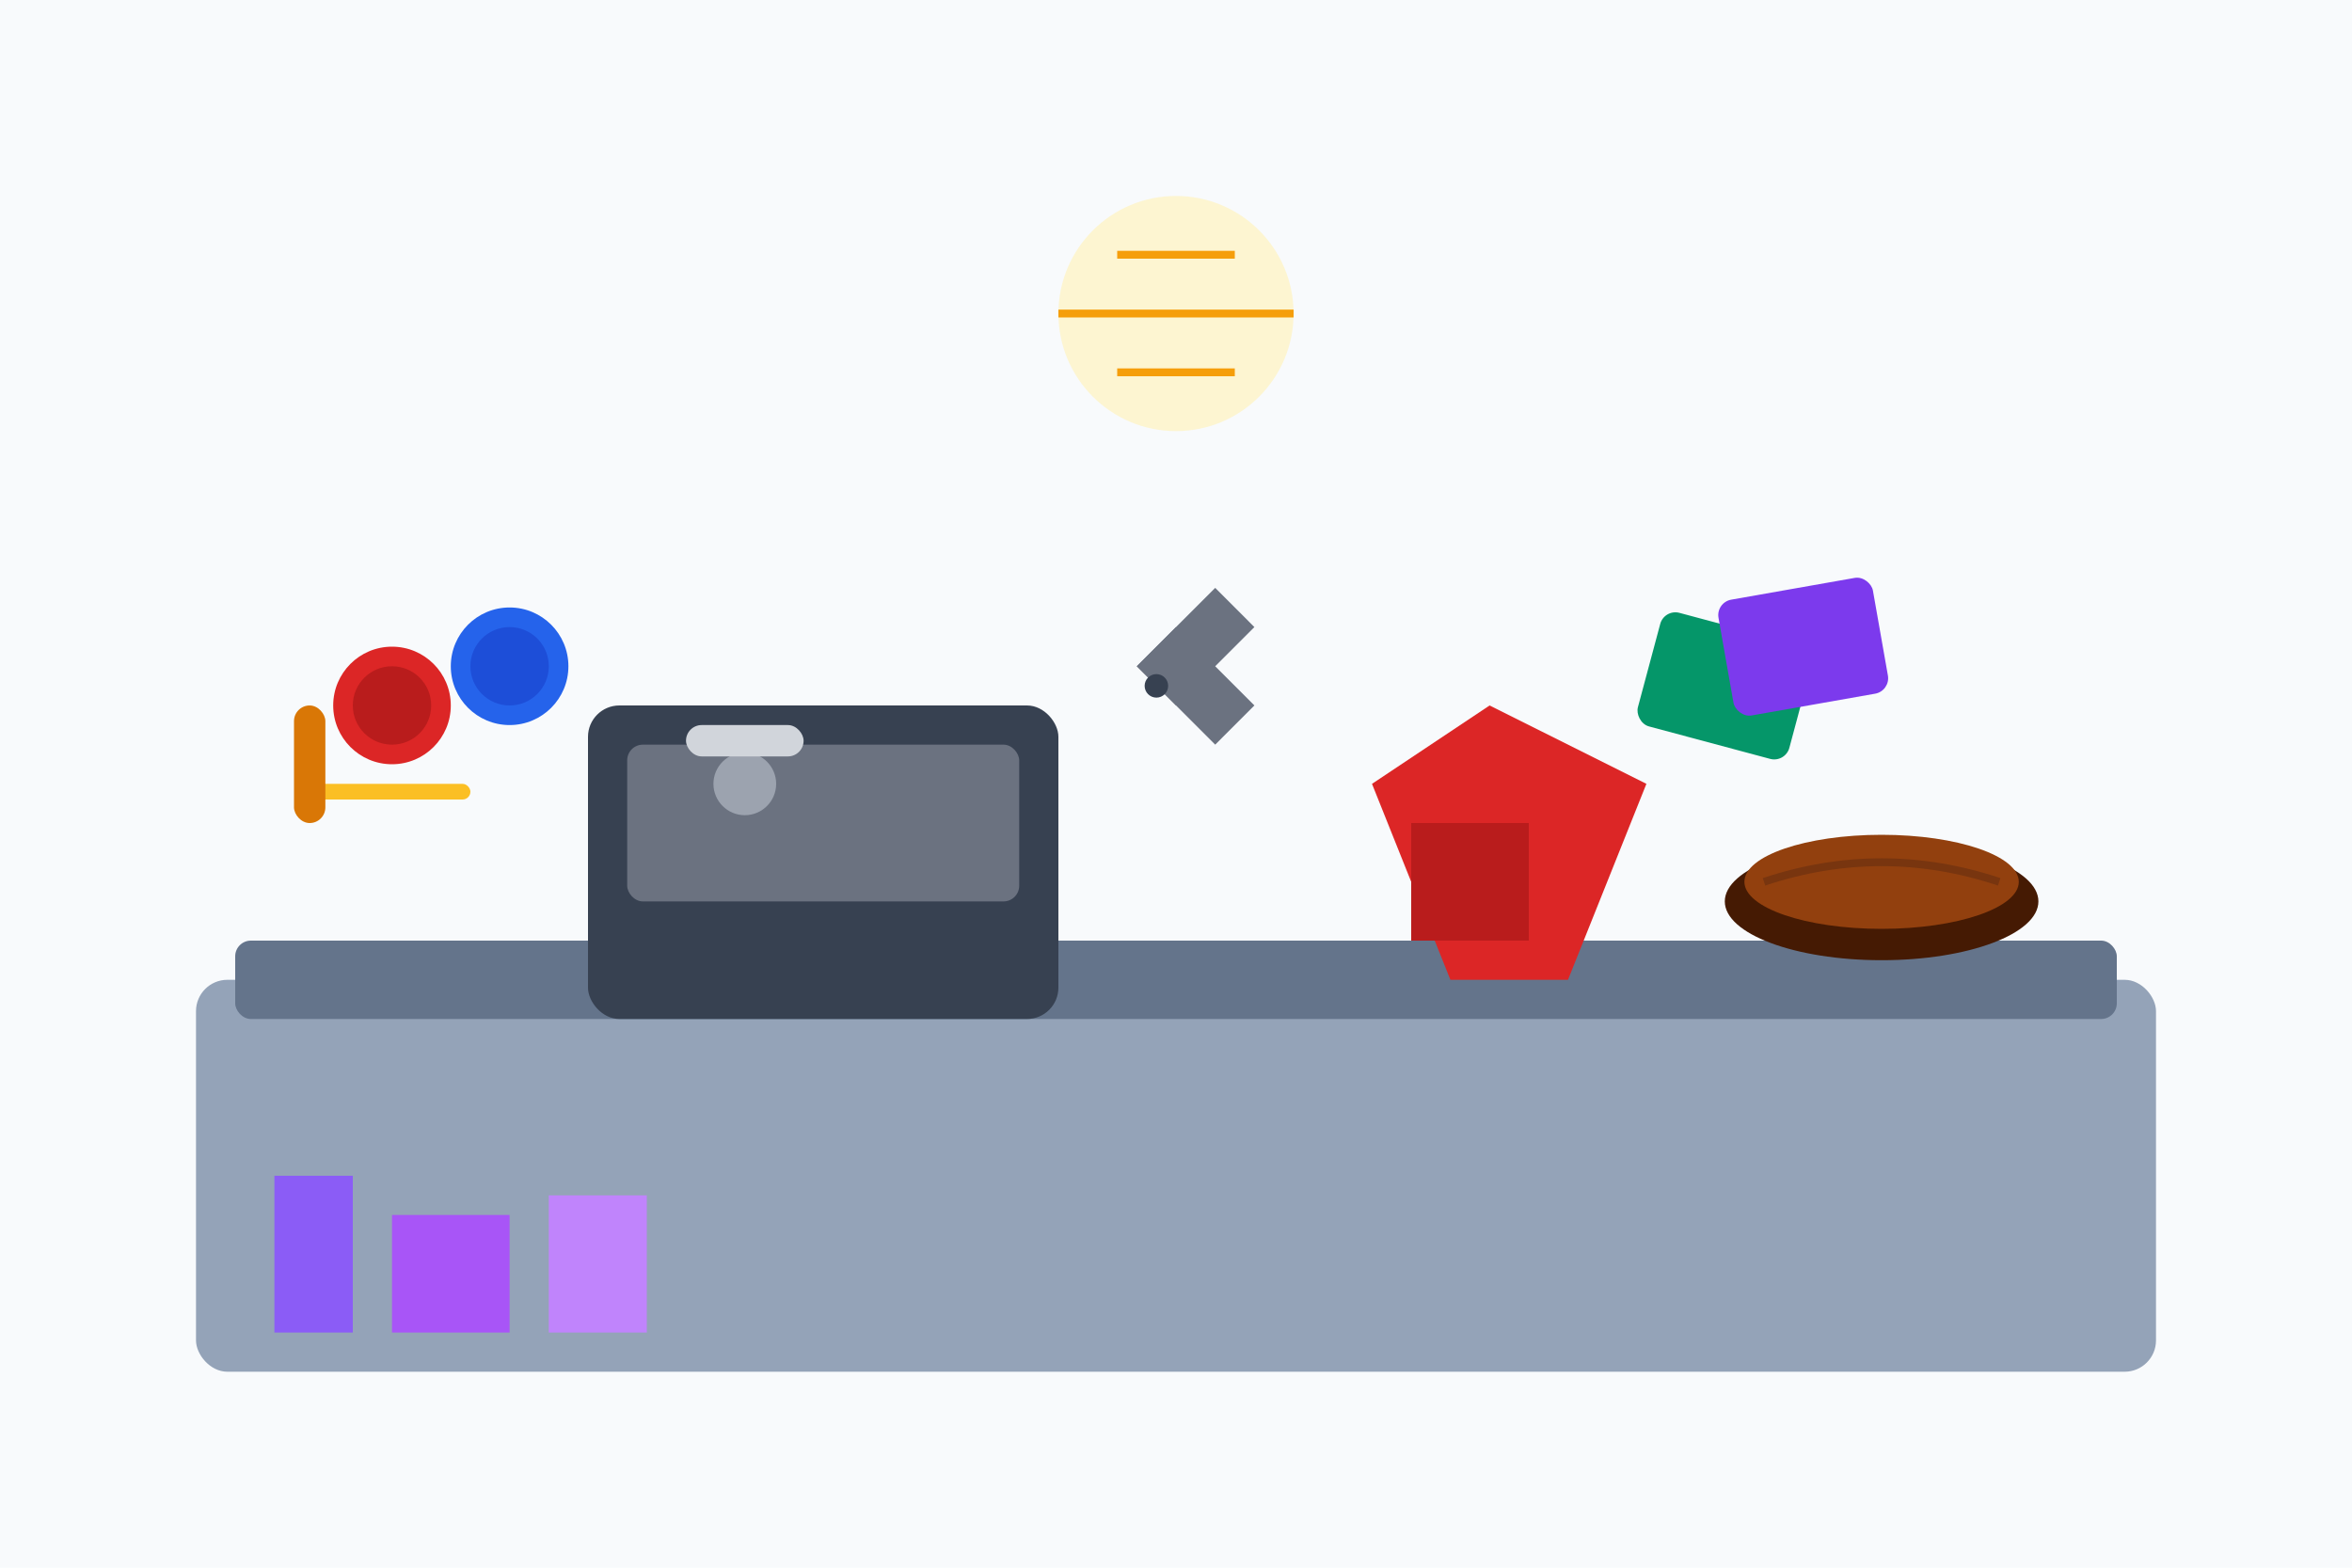 <svg width="600" height="400" viewBox="0 0 600 400" fill="none" xmlns="http://www.w3.org/2000/svg">
  <!-- Background -->
  <rect width="600" height="400" fill="#f8fafc"/>
  
  <!-- Workshop table -->
  <rect x="50" y="250" width="500" height="100" rx="8" fill="#94a3b8"/>
  <rect x="60" y="240" width="480" height="20" rx="4" fill="#64748b"/>
  
  <!-- Sewing machine -->
  <rect x="150" y="180" width="120" height="80" rx="8" fill="#374151"/>
  <rect x="160" y="190" width="100" height="40" rx="4" fill="#6b7280"/>
  <circle cx="190" cy="200" r="8" fill="#9ca3af"/>
  <rect x="175" y="185" width="30" height="8" rx="4" fill="#d1d5db"/>
  
  <!-- Clothing items -->
  <path d="M350 200 L380 180 L420 200 L400 250 L370 250 Z" fill="#dc2626"/>
  <path d="M360 210 L390 210 L390 240 L360 240 Z" fill="#b91c1c"/>
  
  <!-- Shoes -->
  <ellipse cx="480" cy="230" rx="40" ry="15" fill="#451a03"/>
  <ellipse cx="480" cy="225" rx="35" ry="12" fill="#92400e"/>
  <path d="M450 225 Q480 215 510 225" stroke="#78350f" stroke-width="2" fill="none"/>
  
  <!-- Tools -->
  <rect x="80" y="200" width="40" height="4" rx="2" fill="#fbbf24"/>
  <rect x="75" y="180" width="8" height="30" rx="4" fill="#d97706"/>
  
  <!-- Scissors -->
  <path d="M300 160 L320 180 L310 190 L290 170 Z" fill="#6b7280"/>
  <path d="M300 180 L320 160 L310 150 L290 170 Z" fill="#6b7280"/>
  <circle cx="295" cy="175" r="3" fill="#374151"/>
  
  <!-- Thread spools -->
  <circle cx="100" cy="180" r="15" fill="#dc2626"/>
  <circle cx="100" cy="180" r="10" fill="#b91c1c"/>
  <circle cx="130" cy="170" r="15" fill="#2563eb"/>
  <circle cx="130" cy="170" r="10" fill="#1d4ed8"/>
  
  <!-- Fabric swatches -->
  <rect x="420" y="160" width="40" height="30" rx="4" fill="#059669" transform="rotate(15 440 175)"/>
  <rect x="440" y="150" width="40" height="30" rx="4" fill="#7c3aed" transform="rotate(-10 460 165)"/>
  
  <!-- Workshop details -->
  <rect x="70" y="300" width="20" height="40" fill="#8b5cf6"/>
  <rect x="100" y="310" width="30" height="30" fill="#a855f7"/>
  <rect x="140" y="305" width="25" height="35" fill="#c084fc"/>
  
  <!-- Workspace lighting -->
  <circle cx="300" cy="80" r="30" fill="#fef3c7" opacity="0.8"/>
  <path d="M270 80 L330 80 M285 65 L315 65 M285 95 L315 95" stroke="#f59e0b" stroke-width="2"/>
</svg>
